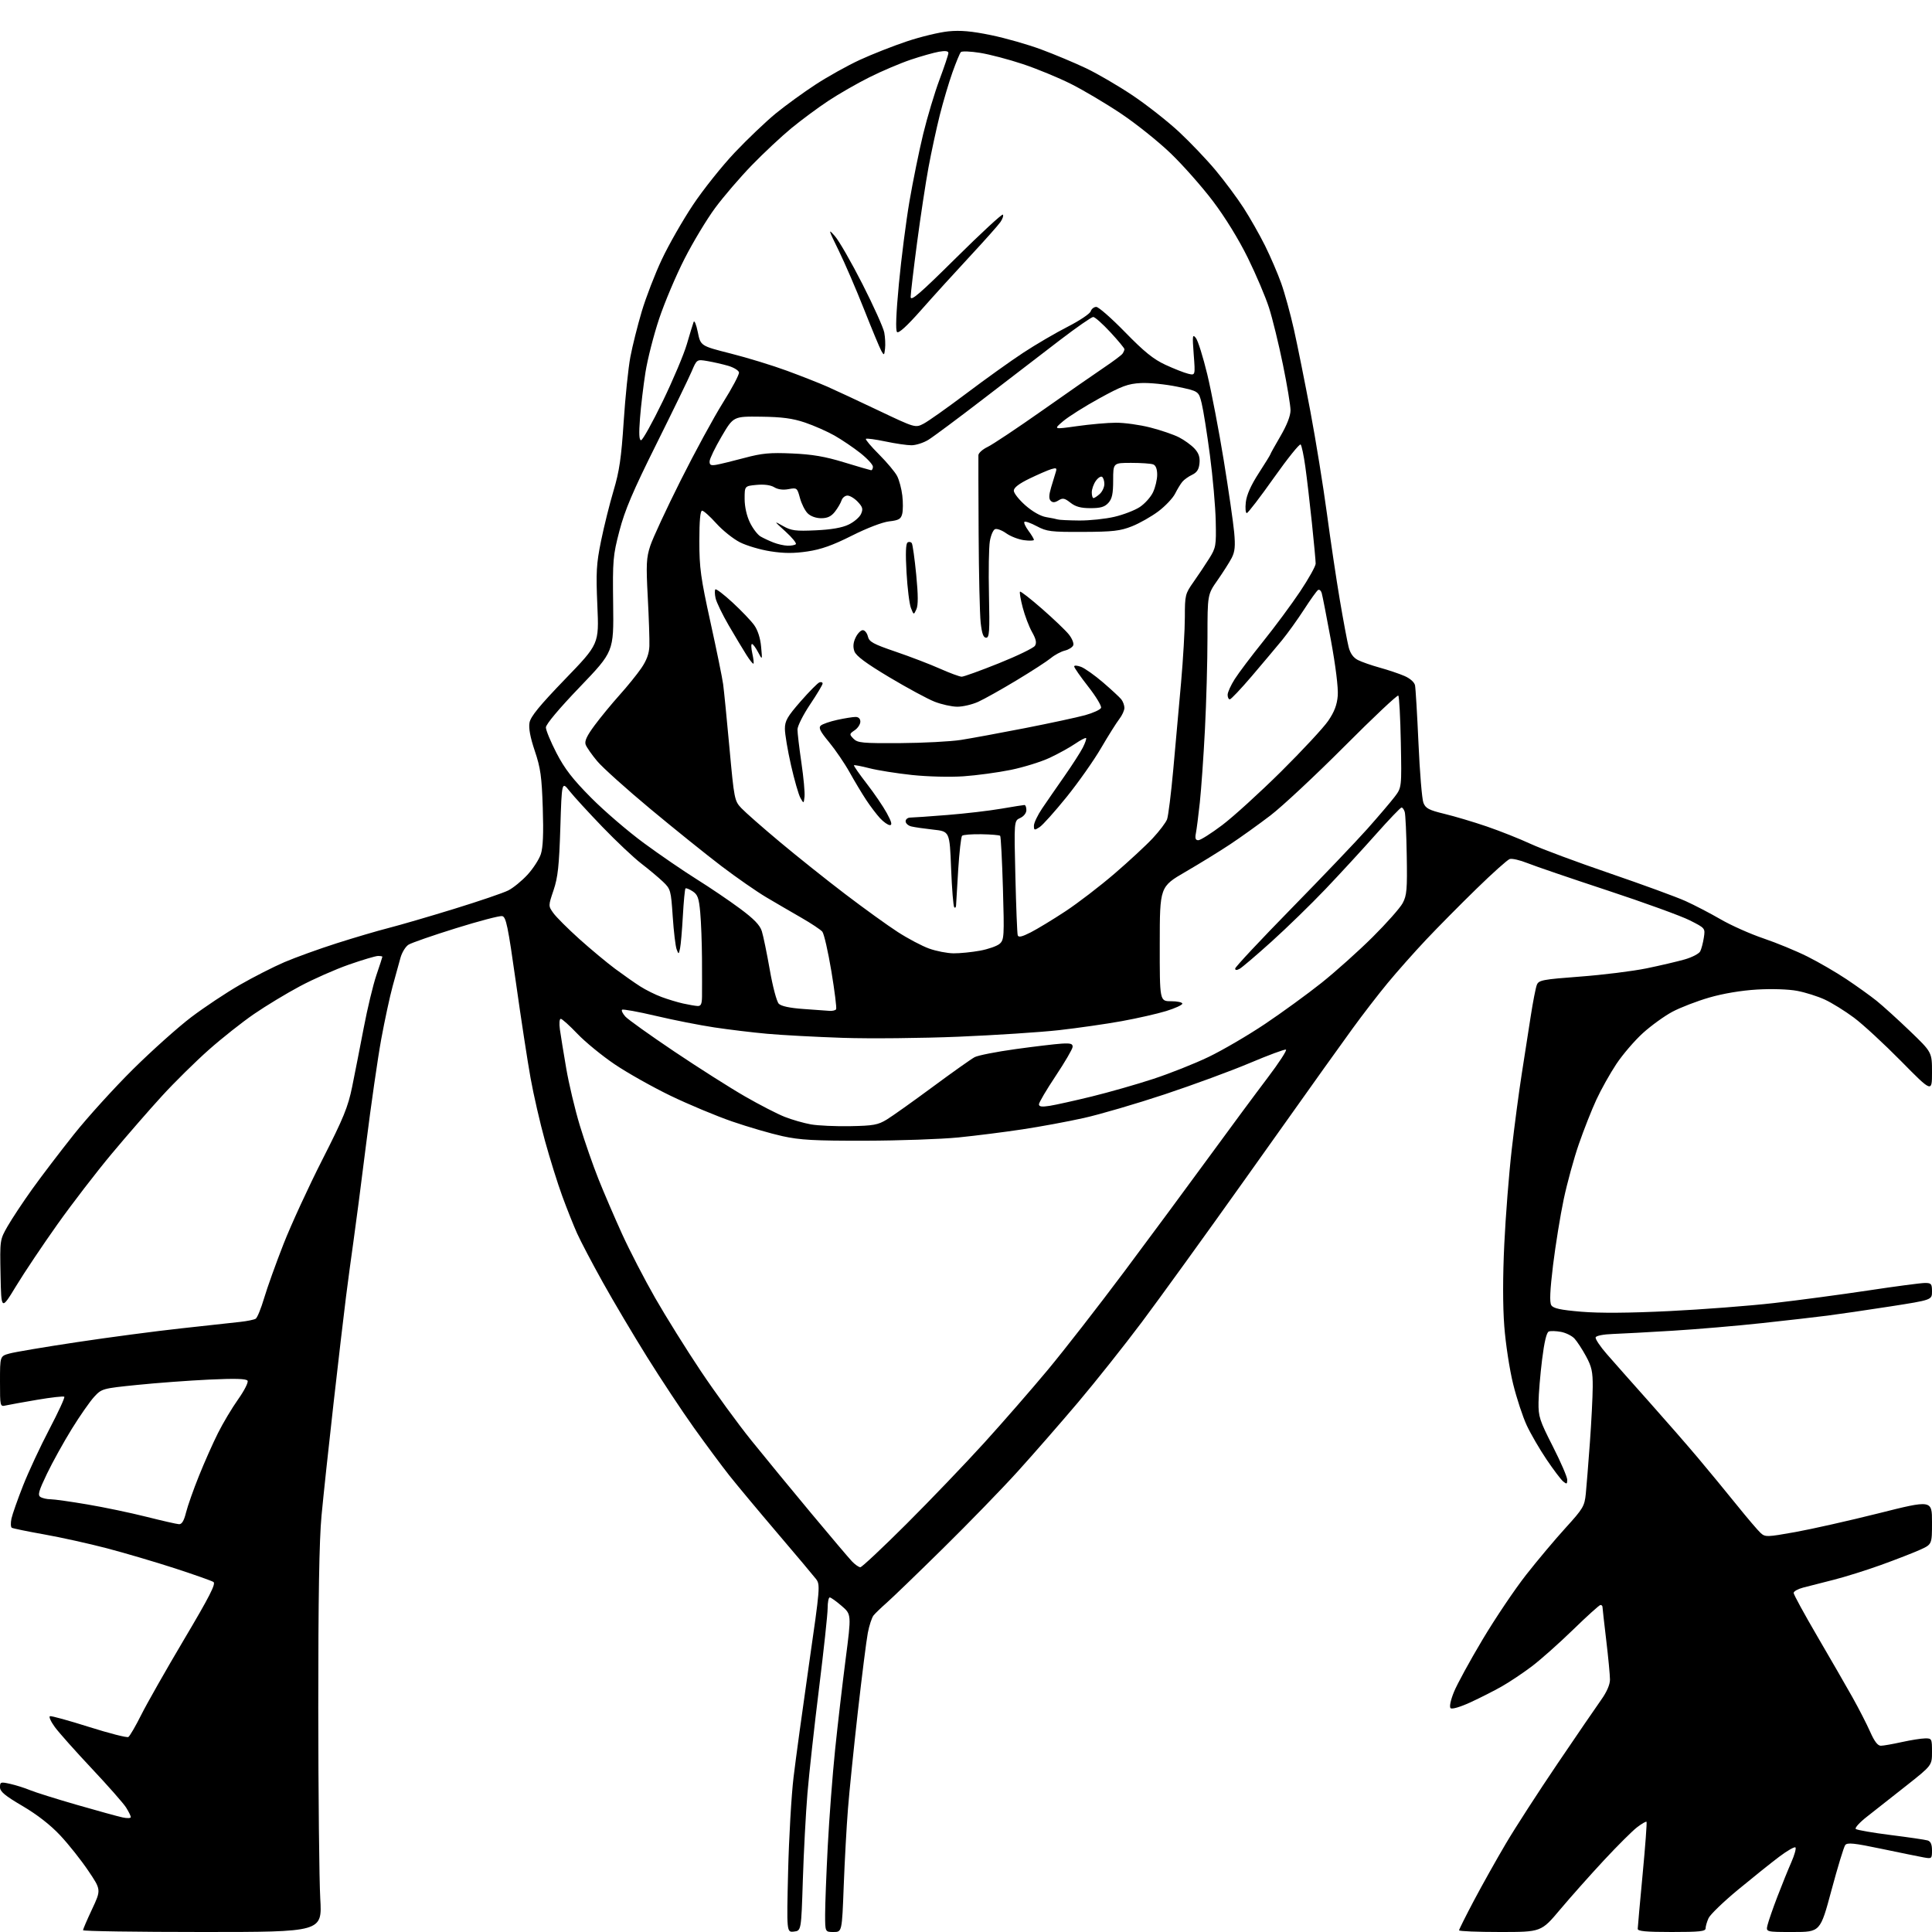 <?xml version="1.0" encoding="UTF-8" standalone="no"?>
<svg 
  version="1.1" 
  xmlns="http://www.w3.org/2000/svg" 
  xmlns:xlink="http://www.w3.org/1999/xlink" 
  xmlns:svg="http://www.w3.org/2000/svg"
  xmlns:rdf="http://www.w3.org/1999/02/22-rdf-syntax-ns#"
  xmlns:cc="http://creativecommons.org/ns#"
  xmlns:dc="http://purl.org/dc/elements/1.1/"
  viewBox="0 0 768 768"
  width="768"
  height="768"
>
<style>svg {background-color: white; }</style>"
<path stroke="none" fill="black" fill-rule="evenodd" d="M80.54,768.00C54.39,768.00 33.00,767.68 33.00,767.29C33.00,766.91 34.62,763.13 36.61,758.91C40.21,751.22 40.21,751.22 35.08,743.63C32.27,739.45 27.26,733.14 23.96,729.62C20.07,725.46 14.81,721.36 8.98,717.93C1.94,713.80 0.00,712.18 0.00,710.44C0.00,708.35 0.25,708.27 4.10,709.13C6.35,709.64 9.84,710.74 11.85,711.58C13.86,712.42 22.25,715.06 30.50,717.44C38.75,719.82 46.96,722.08 48.75,722.46C50.54,722.85 52.00,722.79 52.00,722.33C51.99,721.87 51.15,720.15 50.11,718.50C49.07,716.85 42.93,709.88 36.46,703.00C29.99,696.12 23.39,688.71 21.79,686.52C20.19,684.33 19.33,682.39 19.87,682.21C20.41,682.03 27.41,683.96 35.43,686.50C43.45,689.03 50.47,690.83 51.03,690.48C51.59,690.13 53.90,686.17 56.15,681.67C58.40,677.18 66.08,663.65 73.22,651.62C83.27,634.69 85.90,629.54 84.85,628.86C84.11,628.38 77.20,625.94 69.50,623.43C61.80,620.93 49.65,617.35 42.50,615.47C35.35,613.60 24.10,611.11 17.50,609.94C10.90,608.77 5.14,607.58 4.69,607.31C4.25,607.03 4.19,605.39 4.56,603.65C4.94,601.92 7.02,596.00 9.19,590.50C11.36,585.00 16.05,574.94 19.62,568.13C23.18,561.33 25.86,555.53 25.56,555.23C25.27,554.93 20.41,555.48 14.76,556.44C9.12,557.40 3.49,558.42 2.25,558.70C0.03,559.21 0.00,559.07 0.00,549.16C0.00,539.09 0.00,539.09 3.75,538.05C5.81,537.47 17.85,535.44 30.50,533.54C43.15,531.63 61.83,529.16 72.00,528.05C82.17,526.94 92.75,525.78 95.51,525.47C98.26,525.17 101.03,524.60 101.65,524.21C102.27,523.82 103.78,520.12 105.00,516.00C106.22,511.88 109.69,502.20 112.71,494.50C115.73,486.80 122.67,471.73 128.13,461.00C136.56,444.42 138.34,440.08 139.99,432.00C141.05,426.77 143.12,416.23 144.59,408.57C146.05,400.90 148.31,391.49 149.62,387.64C150.93,383.80 152.00,380.50 152.00,380.32C152.00,380.15 151.21,380.00 150.25,380.01C149.29,380.02 144.10,381.56 138.72,383.44C133.34,385.32 124.57,389.19 119.22,392.05C113.87,394.90 105.67,399.86 101.00,403.07C96.33,406.27 88.22,412.68 83.00,417.31C77.78,421.94 69.45,430.14 64.50,435.55C59.55,440.95 50.54,451.30 44.48,458.55C38.41,465.80 28.70,478.43 22.88,486.62C17.07,494.80 9.65,505.87 6.41,511.21C0.50,520.93 0.50,520.93 0.22,506.88C-0.06,492.84 -0.06,492.84 3.05,487.41C4.76,484.43 9.13,477.83 12.77,472.74C16.40,467.66 23.86,457.88 29.33,451.00C34.80,444.12 45.42,432.43 52.92,425.00C60.43,417.57 70.83,408.27 76.03,404.33C81.24,400.39 89.91,394.62 95.30,391.52C100.69,388.42 108.68,384.35 113.06,382.47C117.44,380.60 126.75,377.23 133.76,374.99C140.77,372.75 150.10,370.00 154.50,368.88C158.90,367.76 170.60,364.35 180.50,361.30C190.40,358.25 200.10,354.95 202.04,353.96C203.99,352.98 207.42,350.18 209.66,347.75C211.90,345.32 214.30,341.62 214.99,339.54C215.86,336.89 216.10,331.32 215.76,321.12C215.35,308.70 214.88,305.30 212.59,298.50C210.77,293.09 210.09,289.45 210.49,287.25C210.94,284.82 214.53,280.44 224.61,269.99C238.13,256.00 238.13,256.00 237.46,240.75C236.88,227.41 237.06,224.19 238.93,215.00C240.11,209.22 242.35,200.22 243.91,195.00C246.20,187.34 246.98,182.03 247.92,167.63C248.56,157.81 249.76,146.22 250.58,141.88C251.40,137.55 253.44,129.42 255.10,123.82C256.77,118.22 260.36,108.90 263.10,103.10C265.83,97.31 271.38,87.59 275.44,81.50C279.49,75.41 286.98,66.02 292.07,60.64C297.16,55.26 304.52,48.26 308.41,45.07C312.31,41.89 319.44,36.71 324.26,33.57C329.08,30.43 336.95,26.04 341.76,23.82C346.57,21.60 355.00,18.28 360.50,16.44C366.00,14.60 373.43,12.81 377.00,12.46C381.80,11.98 386.24,12.38 393.96,13.97C399.71,15.15 408.71,17.72 413.96,19.68C419.21,21.63 427.20,24.98 431.71,27.12C436.23,29.27 444.55,34.12 450.21,37.91C455.87,41.71 464.18,48.24 468.69,52.43C473.19,56.63 479.77,63.53 483.30,67.78C486.84,72.03 491.81,78.72 494.35,82.65C496.89,86.59 500.72,93.34 502.87,97.65C505.01,101.97 507.90,108.67 509.28,112.54C510.67,116.41 512.96,124.74 514.37,131.04C515.78,137.34 518.71,151.95 520.89,163.50C523.06,175.06 526.01,193.28 527.45,204.00C528.89,214.73 531.20,230.25 532.60,238.50C534.00,246.75 535.58,255.18 536.11,257.24C536.75,259.75 537.97,261.44 539.79,262.37C541.28,263.13 545.20,264.50 548.50,265.41C551.80,266.32 556.20,267.80 558.27,268.70C560.51,269.66 562.22,271.17 562.49,272.41C562.73,273.56 563.35,283.95 563.87,295.50C564.38,307.05 565.26,317.68 565.83,319.12C566.70,321.34 567.99,322.02 574.18,323.52C578.20,324.49 585.77,326.74 591.00,328.53C596.23,330.32 604.07,333.43 608.43,335.45C612.79,337.46 626.96,342.74 639.93,347.17C652.89,351.61 666.42,356.56 669.99,358.17C673.56,359.78 679.86,363.06 683.99,365.45C688.12,367.85 695.77,371.26 701.00,373.03C706.23,374.80 714.10,378.05 718.50,380.25C722.90,382.45 729.88,386.50 734.00,389.25C738.12,392.00 743.52,395.87 746.00,397.86C748.48,399.86 754.44,405.26 759.25,409.88C768.00,418.29 768.00,418.29 768.00,426.29C768.00,434.29 768.00,434.29 755.75,421.86C749.01,415.02 740.58,407.23 737.00,404.56C733.42,401.89 728.20,398.65 725.39,397.35C722.59,396.05 717.64,394.49 714.39,393.88C710.94,393.23 704.33,393.01 698.43,393.36C692.20,393.73 684.97,394.94 679.46,396.54C674.56,397.96 667.97,400.50 664.82,402.18C661.66,403.86 656.39,407.67 653.09,410.65C649.80,413.63 645.04,419.18 642.51,422.98C639.99,426.78 636.41,433.17 634.56,437.19C632.70,441.21 629.59,449.10 627.64,454.73C625.68,460.35 622.97,470.25 621.60,476.73C620.24,483.20 618.34,494.95 617.37,502.84C616.14,512.98 615.93,517.67 616.66,518.84C617.46,520.11 620.23,520.72 628.60,521.43C635.84,522.04 647.55,521.96 663.50,521.18C676.70,520.54 695.44,519.10 705.14,517.99C714.85,516.88 731.70,514.63 742.59,512.99C753.48,511.34 763.66,510.00 765.20,510.00C767.71,510.00 768.00,510.34 768.00,513.37C768.00,516.74 768.00,516.74 751.25,519.35C742.04,520.78 730.90,522.41 726.50,522.97C722.10,523.54 710.40,524.88 700.50,525.95C690.60,527.03 674.62,528.39 665.00,528.98C655.38,529.57 644.61,530.15 641.08,530.28C637.41,530.40 634.50,530.98 634.29,531.62C634.09,532.24 636.07,535.22 638.71,538.24C641.34,541.27 648.90,549.80 655.50,557.20C662.10,564.60 670.88,574.67 675.01,579.58C679.14,584.48 686.00,592.81 690.25,598.08C694.50,603.36 698.84,608.45 699.89,609.40C701.71,611.05 702.40,611.03 713.64,609.02C720.15,607.85 735.04,604.50 746.74,601.57C768.00,596.23 768.00,596.23 768.00,605.07C768.00,613.91 768.00,613.91 763.25,616.06C760.64,617.24 753.69,619.94 747.80,622.07C741.92,624.19 733.37,626.87 728.80,628.02C724.24,629.17 718.81,630.56 716.75,631.10C714.69,631.64 713.00,632.59 713.00,633.22C713.00,633.85 717.23,641.59 722.39,650.43C727.56,659.27 733.85,670.19 736.38,674.69C738.91,679.20 742.08,685.39 743.43,688.44C745.12,692.27 746.45,693.99 747.69,693.96C748.69,693.95 752.42,693.29 756.00,692.50C759.58,691.71 763.74,691.05 765.25,691.04C767.91,691.00 768.00,691.17 768.00,696.39C768.00,701.77 768.00,701.77 757.75,709.87C752.11,714.32 745.11,719.83 742.19,722.12C739.26,724.40 737.24,726.62 737.69,727.04C738.13,727.46 744.35,728.54 751.50,729.44C758.65,730.34 765.29,731.31 766.25,731.60C767.47,731.97 768.00,733.17 768.00,735.54C768.00,738.84 767.90,738.93 764.75,738.36C762.96,738.04 755.42,736.50 748.00,734.95C736.96,732.64 734.32,732.36 733.50,733.45C732.95,734.18 730.49,742.25 728.04,751.39C723.58,768.00 723.58,768.00 712.77,768.00C701.96,768.00 701.96,768.00 702.62,765.25C702.98,763.74 704.73,758.67 706.52,754.00C708.31,749.33 710.81,743.15 712.08,740.27C713.34,737.40 714.08,734.75 713.72,734.38C713.35,734.02 710.45,735.68 707.28,738.07C704.10,740.46 696.75,746.35 690.93,751.16C685.12,755.96 679.84,761.06 679.18,762.49C678.53,763.92 678.00,765.75 678.00,766.55C678.00,767.75 675.64,768.00 664.50,768.00C654.36,768.00 651.01,767.69 651.02,766.75C651.03,766.06 651.91,756.29 652.97,745.04C654.04,733.78 654.73,724.40 654.52,724.19C654.31,723.97 652.61,724.95 650.76,726.37C648.91,727.78 642.96,733.71 637.54,739.54C632.12,745.37 624.30,754.16 620.17,759.07C612.66,768.00 612.66,768.00 596.33,768.00C587.35,768.00 580.00,767.70 580.00,767.33C580.00,766.97 582.69,761.59 585.97,755.39C589.26,749.19 594.95,739.03 598.63,732.81C602.30,726.59 611.56,712.27 619.19,701.00C626.83,689.73 634.63,678.31 636.54,675.64C638.73,672.56 640.00,669.63 639.99,667.64C639.99,665.91 639.32,658.88 638.50,652.00C637.68,645.12 637.01,639.16 637.01,638.75C637.00,638.34 636.65,638.00 636.21,638.00C635.78,638.00 630.87,642.43 625.31,647.84C619.75,653.25 612.34,659.83 608.85,662.46C605.36,665.09 600.03,668.65 597.00,670.37C593.98,672.09 588.36,674.94 584.51,676.71C580.38,678.60 577.14,679.54 576.62,679.02C576.09,678.49 576.64,675.84 577.97,672.57C579.21,669.52 584.33,660.14 589.36,651.72C594.39,643.29 602.19,631.70 606.71,625.95C611.22,620.20 618.27,611.82 622.38,607.31C629.29,599.72 629.88,598.74 630.38,593.81C630.67,590.89 631.40,581.75 632.00,573.50C632.60,565.25 633.11,555.26 633.13,551.30C633.17,545.30 632.73,543.27 630.45,539.09C628.96,536.34 626.89,533.19 625.87,532.09C624.85,530.99 622.43,529.80 620.51,529.44C618.59,529.08 616.41,529.01 615.67,529.30C614.78,529.64 613.87,533.45 613.00,540.51C612.27,546.39 611.64,554.00 611.59,557.42C611.51,563.11 612.00,564.62 617.25,574.93C620.41,581.14 623.00,587.13 623.00,588.23C623.00,589.97 622.78,590.06 621.38,588.90C620.49,588.16 617.52,584.23 614.78,580.17C612.04,576.11 608.50,570.02 606.92,566.64C605.34,563.26 602.90,555.86 601.50,550.18C600.09,544.51 598.51,534.18 597.98,527.23C597.36,519.14 597.36,507.39 597.98,494.55C598.50,483.52 599.83,466.62 600.93,457.00C602.03,447.38 603.82,433.88 604.90,427.00C605.98,420.12 607.60,409.77 608.48,404.00C609.37,398.23 610.47,392.59 610.93,391.47C611.68,389.63 613.23,389.33 628.13,388.21C637.13,387.54 649.00,386.06 654.50,384.94C660.00,383.81 666.86,382.20 669.75,381.37C672.64,380.54 675.39,379.10 675.86,378.18C676.34,377.26 676.98,374.81 677.30,372.73C677.88,368.97 677.88,368.97 671.69,365.84C668.29,364.12 653.58,358.78 639.00,353.97C624.42,349.16 610.09,344.27 607.13,343.08C604.18,341.90 601.03,341.18 600.13,341.48C599.24,341.77 593.31,347.07 586.97,353.26C580.62,359.44 571.61,368.55 566.94,373.50C562.27,378.45 555.37,386.23 551.60,390.79C547.84,395.34 541.55,403.50 537.63,408.91C533.71,414.32 528.62,421.40 526.33,424.63C524.03,427.86 509.67,448.05 494.41,469.50C479.16,490.95 460.94,516.15 453.94,525.50C446.93,534.85 435.49,549.25 428.51,557.50C421.53,565.75 410.72,578.12 404.49,585.00C398.26,591.88 384.91,605.62 374.83,615.54C364.75,625.47 354.70,635.16 352.50,637.10C350.30,639.03 347.94,641.30 347.25,642.15C346.57,643.00 345.54,646.13 344.97,649.10C344.40,652.07 342.62,666.20 341.00,680.50C339.39,694.80 337.62,712.12 337.08,719.00C336.53,725.88 335.77,739.71 335.39,749.75C334.70,768.00 334.70,768.00 331.35,768.00C328.00,768.00 328.00,768.00 328.00,761.05C328.00,757.23 328.47,744.97 329.05,733.80C329.63,722.64 330.95,705.40 331.97,695.50C332.99,685.60 334.87,669.45 336.14,659.62C338.46,641.73 338.46,641.73 334.56,638.37C332.42,636.52 330.29,635.00 329.83,635.00C329.38,635.00 329.00,636.92 329.00,639.28C329.00,641.63 327.46,655.92 325.59,671.03C323.71,686.14 321.63,704.99 320.97,712.91C320.31,720.84 319.49,736.37 319.14,747.41C318.50,767.50 318.50,767.50 315.60,767.83C312.70,768.16 312.70,768.16 313.29,743.83C313.62,730.45 314.59,713.65 315.45,706.50C316.30,699.35 319.06,679.21 321.57,661.74C326.04,630.74 326.10,629.92 324.32,627.61C323.32,626.31 316.41,618.10 308.97,609.37C301.53,600.64 292.95,590.35 289.90,586.50C286.86,582.65 280.52,574.10 275.81,567.50C271.10,560.90 262.76,548.30 257.27,539.50C251.78,530.70 243.85,517.33 239.65,509.78C235.44,502.23 230.83,493.46 229.40,490.28C227.98,487.10 225.32,480.44 223.51,475.48C221.69,470.53 218.60,460.63 216.63,453.48C214.66,446.34 212.08,435.10 210.90,428.50C209.71,421.90 207.09,404.80 205.08,390.50C201.90,367.99 201.17,364.46 199.61,364.16C198.62,363.97 190.32,366.15 181.16,369.01C172.00,371.86 163.55,374.80 162.39,375.53C161.23,376.26 159.80,378.58 159.21,380.68C158.62,382.78 157.21,387.88 156.09,392.00C154.96,396.12 152.93,405.57 151.56,413.00C150.20,420.43 147.47,439.32 145.51,455.00C143.55,470.68 141.30,488.00 140.50,493.50C139.71,499.00 138.38,508.90 137.54,515.50C136.70,522.10 134.47,541.23 132.57,558.00C130.67,574.77 128.53,594.80 127.81,602.50C126.89,612.34 126.51,635.05 126.52,679.00C126.54,713.38 126.89,747.46 127.31,754.75C128.07,768.00 128.07,768.00 80.54,768.00zM342.00,623.00C342.60,623.00 350.87,615.24 360.38,605.75C369.89,596.26 383.79,581.75 391.28,573.50C398.77,565.25 410.14,552.20 416.55,544.50C422.96,536.80 436.62,519.25 446.90,505.50C457.17,491.75 472.31,471.28 480.54,460.00C488.77,448.73 499.25,434.56 503.83,428.53C508.41,422.49 511.72,417.41 511.18,417.23C510.65,417.05 504.20,419.44 496.85,422.55C489.51,425.66 474.27,431.26 463.00,435.01C451.73,438.75 437.26,442.99 430.84,444.42C424.43,445.85 413.41,447.89 406.34,448.95C399.28,450.02 387.88,451.46 381.00,452.15C374.12,452.83 357.48,453.42 344.00,453.45C323.70,453.49 318.05,453.18 311.05,451.64C306.41,450.62 297.41,448.00 291.05,445.81C284.70,443.62 273.65,439.00 266.50,435.55C259.35,432.09 249.38,426.48 244.35,423.08C239.32,419.68 232.65,414.22 229.53,410.95C226.41,407.68 223.43,405.00 222.92,405.00C222.38,405.00 222.23,406.84 222.57,409.25C222.90,411.59 224.02,418.53 225.08,424.68C226.13,430.82 228.56,441.04 230.48,447.38C232.41,453.72 235.74,463.31 237.90,468.70C240.05,474.09 244.27,483.90 247.27,490.50C250.27,497.10 256.21,508.57 260.46,516.00C264.71,523.42 272.86,536.48 278.56,545.00C284.26,553.52 293.32,565.97 298.71,572.65C304.09,579.33 314.80,592.35 322.50,601.59C330.20,610.83 337.49,619.43 338.70,620.70C339.92,621.96 341.40,623.00 342.00,623.00zM71.13,605.89C72.28,605.97 73.12,604.58 73.95,601.25C74.60,598.64 76.91,592.09 79.08,586.71C81.24,581.32 84.64,573.67 86.63,569.71C88.61,565.74 92.23,559.68 94.67,556.24C97.11,552.80 98.80,549.48 98.41,548.86C97.91,548.05 93.56,547.92 83.11,548.41C75.07,548.79 62.20,549.74 54.50,550.53C40.72,551.93 40.45,552.01 37.46,555.23C35.79,557.03 31.78,562.78 28.55,568.00C25.32,573.23 20.87,581.25 18.67,585.84C15.38,592.69 14.92,594.34 16.08,595.07C16.86,595.57 18.68,595.98 20.12,595.98C21.57,595.99 28.17,596.92 34.79,598.05C41.42,599.17 51.94,601.37 58.17,602.94C64.40,604.51 70.23,605.84 71.13,605.89zM338.00,447.67C347.17,447.50 349.01,447.17 352.50,445.04C354.70,443.70 362.92,437.85 370.77,432.05C378.61,426.25 386.12,420.93 387.45,420.23C388.78,419.53 396.08,418.09 403.68,417.04C411.28,415.99 419.52,415.01 422.00,414.86C425.60,414.64 426.48,414.90 426.38,416.18C426.31,417.06 423.28,422.25 419.63,427.73C415.98,433.21 413.00,438.27 413.00,438.97C413.00,439.92 414.11,440.08 417.25,439.59C419.59,439.22 427.12,437.55 434.00,435.87C440.88,434.18 451.87,431.05 458.43,428.89C465.00,426.74 474.90,422.81 480.43,420.15C485.97,417.49 496.05,411.60 502.83,407.06C509.61,402.51 519.73,395.15 525.31,390.71C530.89,386.26 540.01,378.09 545.58,372.56C551.15,367.03 556.56,360.93 557.59,359.00C559.23,355.94 559.43,353.57 559.20,340.00C559.06,331.48 558.70,323.71 558.40,322.75C558.11,321.79 557.53,321.00 557.13,321.00C556.72,321.00 552.10,325.84 546.85,331.75C541.61,337.66 532.64,347.41 526.91,353.42C521.18,359.43 511.55,368.81 505.50,374.26C499.45,379.72 493.71,384.61 492.75,385.13C491.59,385.75 491.00,385.71 491.00,385.01C491.00,384.43 501.02,373.72 513.26,361.22C525.50,348.73 539.12,334.45 543.53,329.50C547.93,324.55 552.81,318.82 554.37,316.78C557.20,313.06 557.20,313.06 556.85,295.11C556.66,285.24 556.21,276.87 555.85,276.51C555.48,276.15 545.81,285.27 534.35,296.77C522.88,308.27 509.68,320.60 505.00,324.17C500.32,327.74 493.12,332.90 489.00,335.63C484.88,338.37 476.90,343.28 471.27,346.55C461.04,352.50 461.04,352.50 461.02,375.25C461.00,398.00 461.00,398.00 465.50,398.00C467.98,398.00 470.00,398.43 470.00,398.96C470.00,399.49 467.12,400.81 463.60,401.90C460.08,402.98 452.09,404.80 445.85,405.93C439.61,407.06 428.43,408.66 421.00,409.50C413.57,410.33 395.57,411.50 381.00,412.11C366.43,412.71 345.73,412.92 335.00,412.56C324.28,412.20 310.78,411.47 305.00,410.95C299.23,410.43 289.77,409.29 284.00,408.42C278.23,407.56 267.73,405.49 260.68,403.82C253.63,402.16 247.60,401.07 247.27,401.39C246.95,401.72 247.54,402.94 248.59,404.10C249.64,405.26 258.38,411.50 268.00,417.97C277.62,424.43 290.26,432.46 296.07,435.80C301.88,439.15 309.01,442.82 311.91,443.96C314.81,445.11 319.50,446.45 322.34,446.96C325.18,447.46 332.23,447.78 338.00,447.67zM329.69,401.83C330.90,401.92 332.10,401.64 332.37,401.20C332.64,400.77 331.79,393.98 330.49,386.12C329.18,378.26 327.56,371.17 326.89,370.36C326.22,369.56 322.48,367.07 318.58,364.83C314.69,362.60 308.40,358.93 304.60,356.68C300.81,354.43 292.79,348.86 286.79,344.30C280.78,339.73 268.09,329.52 258.57,321.60C249.06,313.68 239.53,305.12 237.39,302.57C235.26,300.02 233.20,297.07 232.81,296.01C232.29,294.62 233.28,292.49 236.40,288.29C238.76,285.11 243.20,279.72 246.25,276.32C249.31,272.92 253.19,268.13 254.89,265.66C257.03,262.55 258.02,259.87 258.14,256.84C258.23,254.45 257.94,245.73 257.50,237.45C256.80,224.28 256.93,221.73 258.50,216.95C259.48,213.95 264.91,202.28 270.56,191.00C276.21,179.72 283.80,165.78 287.43,160.00C291.06,154.22 293.91,148.84 293.76,148.04C293.61,147.24 291.67,146.06 289.45,145.41C287.22,144.77 283.51,143.92 281.20,143.53C277.00,142.82 277.00,142.82 274.94,147.66C273.81,150.32 267.50,163.30 260.93,176.50C251.56,195.31 248.39,202.77 246.24,211.00C243.66,220.88 243.51,222.62 243.74,240.26C243.97,259.03 243.97,259.03 230.49,273.09C222.24,281.68 217.00,287.93 217.00,289.17C217.00,290.28 218.90,294.86 221.22,299.35C224.46,305.61 227.64,309.73 234.97,317.11C240.21,322.40 249.68,330.53 256.00,335.17C262.32,339.82 271.77,346.28 276.98,349.54C282.19,352.80 289.91,358.02 294.12,361.15C299.71,365.29 302.08,367.74 302.84,370.17C303.42,372.00 304.84,378.90 306.00,385.50C307.16,392.18 308.75,398.16 309.58,399.00C310.54,399.97 313.95,400.70 319.28,401.08C323.80,401.40 328.49,401.74 329.69,401.83zM277.25,399.90C278.61,399.98 279.01,399.17 279.06,396.25C279.09,394.19 279.08,387.32 279.05,381.00C279.01,374.68 278.70,366.43 278.35,362.68C277.83,356.97 277.34,355.61 275.33,354.30C274.02,353.44 272.73,352.93 272.49,353.18C272.24,353.43 271.77,358.33 271.45,364.07C271.13,369.80 270.63,375.62 270.33,377.00C269.80,379.44 269.76,379.45 268.97,377.36C268.52,376.19 267.82,370.34 267.42,364.36C266.72,353.89 266.58,353.39 263.55,350.50C261.82,348.85 257.93,345.59 254.90,343.26C251.88,340.93 244.92,334.37 239.45,328.69C233.98,323.01 228.11,316.61 226.41,314.46C223.32,310.56 223.32,310.56 222.74,329.08C222.26,344.19 221.77,348.76 220.05,353.86C217.94,360.11 217.94,360.11 219.97,362.96C221.09,364.53 225.72,369.15 230.25,373.23C234.79,377.30 241.20,382.64 244.50,385.10C247.80,387.55 252.30,390.71 254.50,392.11C256.70,393.52 260.52,395.42 263.00,396.33C265.48,397.25 269.30,398.41 271.50,398.90C273.70,399.39 276.29,399.84 277.25,399.90zM379.07,378.96C381.58,378.98 386.30,378.51 389.57,377.91C392.83,377.31 396.35,376.08 397.39,375.16C399.16,373.60 399.24,372.25 398.68,353.13C398.35,341.92 397.86,332.52 397.58,332.25C397.30,331.97 393.94,331.68 390.12,331.62C386.30,331.55 382.84,331.83 382.44,332.23C382.04,332.63 381.35,338.70 380.90,345.73C380.46,352.75 380.07,359.14 380.05,359.92C380.02,360.70 379.70,361.03 379.33,360.66C378.96,360.29 378.40,353.36 378.08,345.25C377.50,330.50 377.50,330.50 371.00,329.79C367.43,329.40 363.49,328.83 362.25,328.52C361.01,328.21 360.00,327.30 360.00,326.48C360.00,325.67 360.83,325.00 361.85,325.00C362.87,325.00 369.51,324.54 376.60,323.97C383.70,323.41 393.32,322.28 398.00,321.47C402.68,320.67 406.84,320.00 407.25,320.00C407.66,320.00 408.00,320.91 408.00,322.02C408.00,323.20 406.97,324.51 405.55,325.16C403.09,326.28 403.09,326.28 403.63,348.39C403.92,360.55 404.34,371.07 404.56,371.78C404.85,372.72 406.21,372.42 409.73,370.63C412.35,369.29 418.55,365.53 423.50,362.27C428.45,359.01 437.23,352.28 443.00,347.32C448.77,342.36 455.64,336.00 458.26,333.18C460.88,330.36 463.43,327.00 463.92,325.71C464.41,324.42 465.52,315.52 466.39,305.93C467.26,296.34 468.66,280.79 469.49,271.37C470.32,261.95 471.00,250.19 471.00,245.23C471.00,236.58 471.14,236.03 474.43,231.36C476.32,228.69 479.13,224.47 480.68,222.00C483.35,217.73 483.49,216.96 483.27,207.12C483.15,201.41 482.11,189.62 480.96,180.92C479.81,172.22 478.34,162.94 477.68,160.30C476.50,155.50 476.50,155.50 468.00,153.72C463.32,152.75 456.80,152.09 453.50,152.27C448.39,152.54 445.94,153.44 437.00,158.36C431.23,161.53 424.75,165.61 422.62,167.42C418.74,170.72 418.74,170.72 428.12,169.40C433.28,168.67 440.24,168.05 443.59,168.04C446.94,168.02 453.09,168.87 457.26,169.94C461.43,171.00 466.56,172.76 468.67,173.84C470.78,174.92 473.54,176.92 474.82,178.29C476.50,180.10 477.05,181.71 476.82,184.13C476.59,186.59 475.80,187.82 473.88,188.74C472.44,189.42 470.69,190.67 470.00,191.51C469.30,192.34 468.01,194.47 467.12,196.24C466.23,198.01 463.25,201.16 460.50,203.24C457.75,205.31 453.02,208.00 450.00,209.20C445.31,211.06 442.45,211.39 430.50,211.44C417.71,211.49 416.13,211.30 412.15,209.18C409.76,207.90 407.54,207.12 407.22,207.44C406.90,207.76 407.62,209.35 408.82,210.97C410.02,212.59 411.00,214.22 411.00,214.59C411.00,214.96 409.22,215.02 407.05,214.73C404.87,214.44 401.71,213.22 400.01,212.01C398.32,210.80 396.31,210.05 395.56,210.34C394.81,210.63 393.87,212.79 393.48,215.15C393.08,217.50 392.92,227.10 393.13,236.47C393.45,251.11 393.29,253.50 392.00,253.50C390.91,253.50 390.32,251.87 389.83,247.50C389.47,244.20 389.10,228.22 389.02,212.00C388.93,195.78 388.90,181.80 388.93,180.94C388.97,180.07 390.62,178.60 392.61,177.65C394.59,176.70 404.38,170.18 414.36,163.15C424.34,156.12 435.43,148.41 439.00,146.01C442.57,143.61 445.83,141.17 446.23,140.58C446.64,139.98 446.98,139.19 446.98,138.81C446.99,138.43 444.48,135.39 441.39,132.06C438.31,128.73 435.24,126.00 434.57,126.00C433.91,126.00 427.92,130.16 421.27,135.25C414.62,140.34 400.92,150.85 390.83,158.62C380.73,166.39 370.90,173.70 368.99,174.87C367.07,176.04 364.07,176.99 362.32,177.00C360.56,177.00 355.88,176.32 351.92,175.48C347.95,174.65 344.48,174.18 344.21,174.45C343.94,174.72 346.29,177.51 349.43,180.64C352.56,183.78 355.80,187.64 356.62,189.23C357.44,190.81 358.37,194.30 358.68,196.97C359.00,199.64 358.98,202.94 358.64,204.28C358.13,206.33 357.27,206.82 353.47,207.25C350.79,207.55 344.65,209.91 338.62,212.94C331.01,216.77 326.42,218.40 320.98,219.21C315.58,220.01 311.67,220.00 306.30,219.16C302.27,218.54 296.80,216.92 294.13,215.57C291.47,214.22 287.24,210.84 284.74,208.06C282.24,205.27 279.70,203.00 279.10,203.00C278.36,203.00 278.00,206.99 278.00,215.12C278.00,225.75 278.54,229.69 282.43,247.37C284.87,258.44 287.13,269.52 287.46,272.00C287.80,274.48 288.93,285.90 289.98,297.39C291.84,317.71 291.97,318.36 294.70,321.25C296.24,322.89 303.12,328.94 310.00,334.69C316.88,340.45 328.58,349.79 336.01,355.44C343.44,361.10 352.81,367.86 356.85,370.47C360.88,373.08 366.50,376.05 369.34,377.07C372.18,378.09 376.55,378.94 379.07,378.96zM476.36,334.00C477.19,334.00 481.46,331.30 485.84,328.00C490.23,324.69 500.74,315.13 509.21,306.75C517.67,298.36 526.12,289.27 527.98,286.55C530.43,282.97 531.48,280.21 531.78,276.55C532.02,273.49 530.95,264.80 529.06,254.50C527.34,245.15 525.69,236.71 525.40,235.74C525.10,234.76 524.45,234.22 523.95,234.53C523.44,234.84 520.95,238.32 518.40,242.26C515.86,246.19 511.91,251.69 509.64,254.47C507.36,257.24 501.95,263.68 497.62,268.76C493.28,273.84 489.35,278.00 488.87,278.00C488.39,278.00 488.00,277.19 488.00,276.20C488.00,275.20 489.27,272.39 490.83,269.95C492.38,267.50 497.46,260.77 502.10,255.00C506.75,249.22 513.35,240.31 516.78,235.18C520.20,230.06 523.00,225.05 523.00,224.04C523.00,223.04 522.33,215.75 521.50,207.86C520.68,199.96 519.50,189.90 518.88,185.50C518.27,181.10 517.44,177.14 517.03,176.70C516.63,176.26 511.85,182.21 506.40,189.91C500.96,197.61 496.10,203.94 495.62,203.96C495.14,203.98 494.96,202.04 495.23,199.64C495.56,196.72 497.26,192.90 500.36,188.11C502.91,184.16 505.00,180.78 505.00,180.58C505.00,180.38 506.80,177.14 509.00,173.38C511.57,168.98 513.00,165.30 513.00,163.09C513.00,161.19 511.64,152.99 509.97,144.87C508.31,136.74 505.82,126.58 504.44,122.29C503.06,118.01 499.28,109.10 496.03,102.50C492.44,95.20 487.03,86.39 482.19,80.00C477.82,74.22 470.25,65.66 465.37,60.97C460.49,56.27 451.59,49.16 445.60,45.15C439.60,41.14 430.66,35.84 425.74,33.37C420.82,30.90 412.22,27.35 406.64,25.49C401.06,23.63 393.39,21.61 389.59,21.01C385.80,20.40 382.36,20.27 381.95,20.71C381.54,21.14 380.04,24.78 378.61,28.79C377.18,32.80 374.92,40.45 373.57,45.79C372.23,51.13 370.22,60.45 369.10,66.50C367.98,72.55 365.92,86.10 364.53,96.60C363.14,107.11 362.00,116.76 362.00,118.04C362.00,119.92 365.55,116.87 380.02,102.54C389.92,92.73 398.31,84.98 398.65,85.32C398.99,85.66 398.57,86.96 397.72,88.22C396.86,89.47 391.35,95.67 385.46,102.00C379.58,108.33 370.89,117.88 366.17,123.24C360.54,129.61 357.23,132.63 356.59,131.99C355.95,131.35 356.20,124.70 357.33,112.75C358.28,102.71 360.17,87.97 361.53,80.00C362.90,72.03 365.35,60.00 366.98,53.27C368.62,46.54 371.54,36.80 373.48,31.63C375.41,26.46 377.00,21.70 377.00,21.07C377.00,20.28 375.80,20.12 373.25,20.56C371.19,20.93 366.12,22.35 362.00,23.74C357.88,25.13 350.49,28.27 345.59,30.72C340.69,33.17 333.33,37.40 329.24,40.11C325.15,42.82 318.58,47.68 314.65,50.91C310.72,54.14 303.63,60.77 298.90,65.64C294.18,70.51 287.59,78.18 284.27,82.68C280.94,87.19 275.46,96.29 272.09,102.91C268.71,109.53 264.18,120.25 262.01,126.73C259.85,133.20 257.41,142.78 256.58,148.00C255.76,153.22 254.78,161.44 254.41,166.25C253.93,172.39 254.06,175.00 254.83,175.00C255.44,175.00 259.31,168.05 263.42,159.57C267.54,151.08 271.86,140.84 273.03,136.82C274.21,132.79 275.41,128.82 275.72,128.00C276.02,127.17 276.77,128.97 277.38,132.00C278.50,137.50 278.50,137.50 290.50,140.54C297.10,142.21 307.16,145.29 312.85,147.39C318.54,149.48 325.74,152.32 328.85,153.69C331.96,155.06 341.10,159.32 349.17,163.16C363.85,170.13 363.85,170.13 367.15,168.42C368.96,167.49 376.60,162.07 384.14,156.40C391.67,150.72 401.87,143.42 406.80,140.19C411.73,136.95 419.64,132.32 424.39,129.90C429.13,127.48 433.26,124.71 433.57,123.75C433.88,122.79 434.88,122.00 435.79,122.00C436.70,122.00 441.86,126.53 447.26,132.07C454.83,139.83 458.51,142.81 463.29,145.02C466.71,146.60 470.77,148.20 472.33,148.57C475.16,149.26 475.16,149.26 474.52,140.88C473.95,133.35 474.03,132.69 475.37,134.35C476.20,135.37 478.24,141.89 479.92,148.85C481.59,155.81 484.54,171.18 486.46,183.00C488.38,194.82 490.24,207.68 490.60,211.56C491.11,217.09 490.90,219.30 489.62,221.78C488.72,223.52 486.18,227.50 483.99,230.64C480.00,236.33 480.00,236.33 479.99,253.42C479.99,262.81 479.53,279.27 478.98,290.00C478.43,300.73 477.51,313.77 476.95,319.00C476.39,324.23 475.68,329.74 475.38,331.25C474.98,333.28 475.24,334.00 476.36,334.00zM413.25,328.80C411.18,330.13 411.00,330.08 411.00,328.22C411.00,327.11 412.48,324.02 414.28,321.35C416.09,318.68 420.08,312.90 423.16,308.50C426.23,304.10 429.51,299.00 430.45,297.16C431.38,295.32 431.96,293.63 431.73,293.40C431.50,293.17 429.55,294.18 427.41,295.64C425.26,297.11 420.72,299.62 417.31,301.22C413.91,302.82 406.94,304.99 401.82,306.04C396.71,307.08 388.24,308.23 383.01,308.59C377.61,308.96 368.75,308.73 362.50,308.07C356.45,307.42 348.86,306.22 345.64,305.39C342.42,304.56 339.63,304.03 339.46,304.21C339.28,304.39 341.57,307.67 344.54,311.51C347.51,315.34 351.11,320.62 352.53,323.24C354.41,326.69 354.75,328.00 353.75,328.00C352.99,328.00 351.23,326.76 349.83,325.25C348.44,323.74 345.96,320.48 344.33,318.00C342.69,315.52 339.72,310.57 337.73,307.00C335.74,303.43 332.06,298.04 329.57,295.02C326.05,290.78 325.30,289.30 326.26,288.44C326.94,287.82 329.90,286.80 332.83,286.16C335.76,285.52 339.02,285.00 340.08,285.00C341.29,285.00 342.00,285.69 342.00,286.88C342.00,287.91 340.99,289.45 339.75,290.29C337.59,291.76 337.57,291.89 339.29,293.66C340.90,295.31 342.80,295.49 357.79,295.40C366.98,295.34 377.88,294.77 382.00,294.13C386.12,293.48 397.60,291.37 407.50,289.43C417.40,287.49 428.13,285.18 431.34,284.30C434.55,283.41 437.41,282.10 437.68,281.39C437.96,280.67 435.67,276.87 432.59,272.94C429.52,269.01 427.00,265.40 427.00,264.92C427.00,264.44 428.24,264.52 429.75,265.09C431.26,265.67 435.20,268.46 438.50,271.30C441.80,274.14 445.05,277.15 445.72,277.98C446.39,278.82 446.95,280.33 446.97,281.34C446.99,282.35 446.07,284.38 444.93,285.84C443.80,287.30 440.53,292.50 437.68,297.38C434.83,302.27 428.68,311.01 424.00,316.81C419.32,322.60 414.49,328.00 413.25,328.80zM319.81,316.70C319.49,319.50 319.49,319.50 318.18,317.19C317.46,315.93 315.78,310.08 314.44,304.19C313.11,298.31 312.01,291.81 312.01,289.74C312.00,286.56 312.95,284.89 318.25,278.82C321.69,274.89 325.06,271.48 325.75,271.25C326.44,271.02 327.00,271.23 327.00,271.72C327.00,272.21 324.76,275.96 322.01,280.05C319.27,284.15 317.02,288.62 317.01,289.99C317.01,291.35 317.71,297.29 318.57,303.19C319.44,309.08 319.99,315.16 319.81,316.70zM380.50,280.93C378.30,280.91 374.25,280.01 371.50,278.93C368.75,277.85 360.66,273.48 353.51,269.21C344.19,263.63 340.28,260.73 339.63,258.89C339.01,257.12 339.16,255.43 340.13,253.42C340.90,251.81 342.18,250.50 342.97,250.50C343.76,250.50 344.67,251.62 345.00,253.00C345.50,255.14 347.07,256.00 356.04,259.06C361.79,261.02 369.73,264.06 373.67,265.82C377.61,267.57 381.49,269.00 382.29,269.00C383.09,269.00 389.74,266.60 397.07,263.66C404.40,260.72 410.86,257.59 411.41,256.71C412.16,255.53 411.85,254.08 410.24,251.22C409.04,249.09 407.38,244.71 406.54,241.49C405.70,238.28 405.22,235.45 405.47,235.20C405.72,234.95 409.65,238.01 414.21,242.00C418.77,245.99 423.56,250.56 424.85,252.16C426.14,253.75 426.94,255.71 426.64,256.50C426.33,257.29 424.83,258.25 423.29,258.62C421.76,259.00 419.26,260.33 417.75,261.59C416.23,262.85 410.09,266.83 404.09,270.44C398.10,274.06 391.24,277.90 388.85,278.98C386.46,280.07 382.70,280.94 380.50,280.93zM299.52,263.81C299.32,264.02 298.05,262.45 296.72,260.34C295.38,258.23 292.22,252.95 289.69,248.62C287.17,244.28 284.81,239.41 284.45,237.79C284.10,236.18 284.06,234.60 284.37,234.29C284.68,233.98 287.77,236.33 291.22,239.52C294.67,242.70 298.52,246.73 299.77,248.46C301.21,250.45 302.24,253.63 302.55,257.06C303.06,262.50 303.06,262.50 301.35,259.25C300.41,257.46 299.32,256.00 298.92,256.00C298.53,256.00 298.59,257.67 299.05,259.72C299.51,261.77 299.72,263.61 299.52,263.81zM364.27,242.22C363.22,244.50 363.22,244.50 362.11,241.69C361.50,240.14 360.71,233.79 360.36,227.59C359.92,219.95 360.06,216.08 360.79,215.63C361.38,215.27 362.14,215.41 362.47,215.95C362.80,216.49 363.59,222.11 364.21,228.44C365.00,236.56 365.02,240.61 364.27,242.22zM313.08,216.92C314.50,216.97 315.97,216.69 316.35,216.32C316.72,215.94 314.89,213.69 312.27,211.31C307.54,207.01 307.53,206.99 311.28,209.11C314.58,210.96 316.25,211.18 324.28,210.81C330.46,210.53 334.77,209.78 337.34,208.53C339.46,207.52 341.67,205.63 342.26,204.33C343.15,202.37 342.94,201.57 340.99,199.49C339.70,198.12 337.86,197.00 336.89,197.00C335.93,197.00 334.86,197.86 334.53,198.92C334.19,199.97 333.00,202.00 331.89,203.42C330.41,205.30 328.92,206.00 326.43,206.00C324.36,206.00 322.22,205.22 321.05,204.05C319.98,202.98 318.60,200.24 317.99,197.95C316.90,193.91 316.78,193.82 313.46,194.44C311.28,194.85 309.23,194.58 307.78,193.69C306.33,192.81 303.77,192.47 300.75,192.75C296.00,193.20 296.00,193.20 296.00,198.28C296.00,201.40 296.81,205.04 298.10,207.70C299.25,210.08 301.16,212.59 302.35,213.27C303.53,213.95 305.85,215.03 307.50,215.67C309.15,216.32 311.66,216.88 313.08,216.92zM429.00,206.91C433.12,206.94 439.43,206.28 443.00,205.44C446.57,204.61 451.12,202.85 453.09,201.55C455.07,200.24 457.43,197.61 458.34,195.69C459.25,193.77 460.00,190.63 460.00,188.71C460.00,186.44 459.44,185.00 458.42,184.61C457.55,184.27 453.61,184.00 449.67,184.00C442.50,184.00 442.50,184.00 442.50,190.90C442.50,196.27 442.08,198.25 440.60,199.90C439.12,201.52 437.51,202.00 433.48,202.00C429.65,202.00 427.54,201.43 425.52,199.83C423.18,198.00 422.46,197.86 420.76,198.92C419.32,199.81 418.46,199.86 417.68,199.08C416.89,198.29 416.94,196.80 417.84,193.74C418.53,191.41 419.36,188.66 419.69,187.64C420.20,186.06 419.93,185.88 417.90,186.49C416.58,186.89 412.69,188.58 409.25,190.24C405.06,192.27 403.00,193.86 403.00,195.05C403.00,196.03 405.08,198.66 407.61,200.89C410.45,203.38 413.63,205.19 415.86,205.56C417.86,205.89 419.95,206.32 420.50,206.50C421.05,206.69 424.88,206.87 429.00,206.91zM434.67,198.00C435.04,198.00 436.17,197.26 437.17,196.35C438.18,195.43 439.00,193.66 439.00,192.40C439.00,191.15 438.58,189.86 438.07,189.54C437.56,189.23 436.43,189.97 435.57,191.21C434.71,192.44 434.00,194.47 434.00,195.72C434.00,196.98 434.30,198.00 434.67,198.00zM346.25,186.92C346.66,186.96 347.00,186.34 347.00,185.52C347.00,184.71 344.75,182.27 342.01,180.10C339.27,177.93 334.65,174.81 331.76,173.16C328.87,171.52 323.57,169.18 320.00,167.97C315.04,166.30 310.90,165.75 302.53,165.64C291.55,165.50 291.55,165.50 286.85,173.50C284.27,177.90 282.12,182.34 282.08,183.36C282.02,184.86 282.55,185.13 284.75,184.76C286.26,184.50 291.28,183.27 295.90,182.04C302.90,180.16 306.06,179.87 314.90,180.26C322.89,180.61 327.96,181.47 335.50,183.78C341.00,185.46 345.84,186.87 346.25,186.92zM351.82,138.59C351.51,141.31 351.41,141.37 350.35,139.50C349.73,138.40 346.64,130.97 343.49,123.00C340.34,115.03 335.78,104.45 333.35,99.50C329.22,91.08 329.13,90.72 331.91,93.90C333.55,95.76 338.48,104.35 342.87,112.99C347.26,121.62 351.14,130.25 351.51,132.18C351.87,134.11 352.01,136.99 351.82,138.59z" />

</svg>